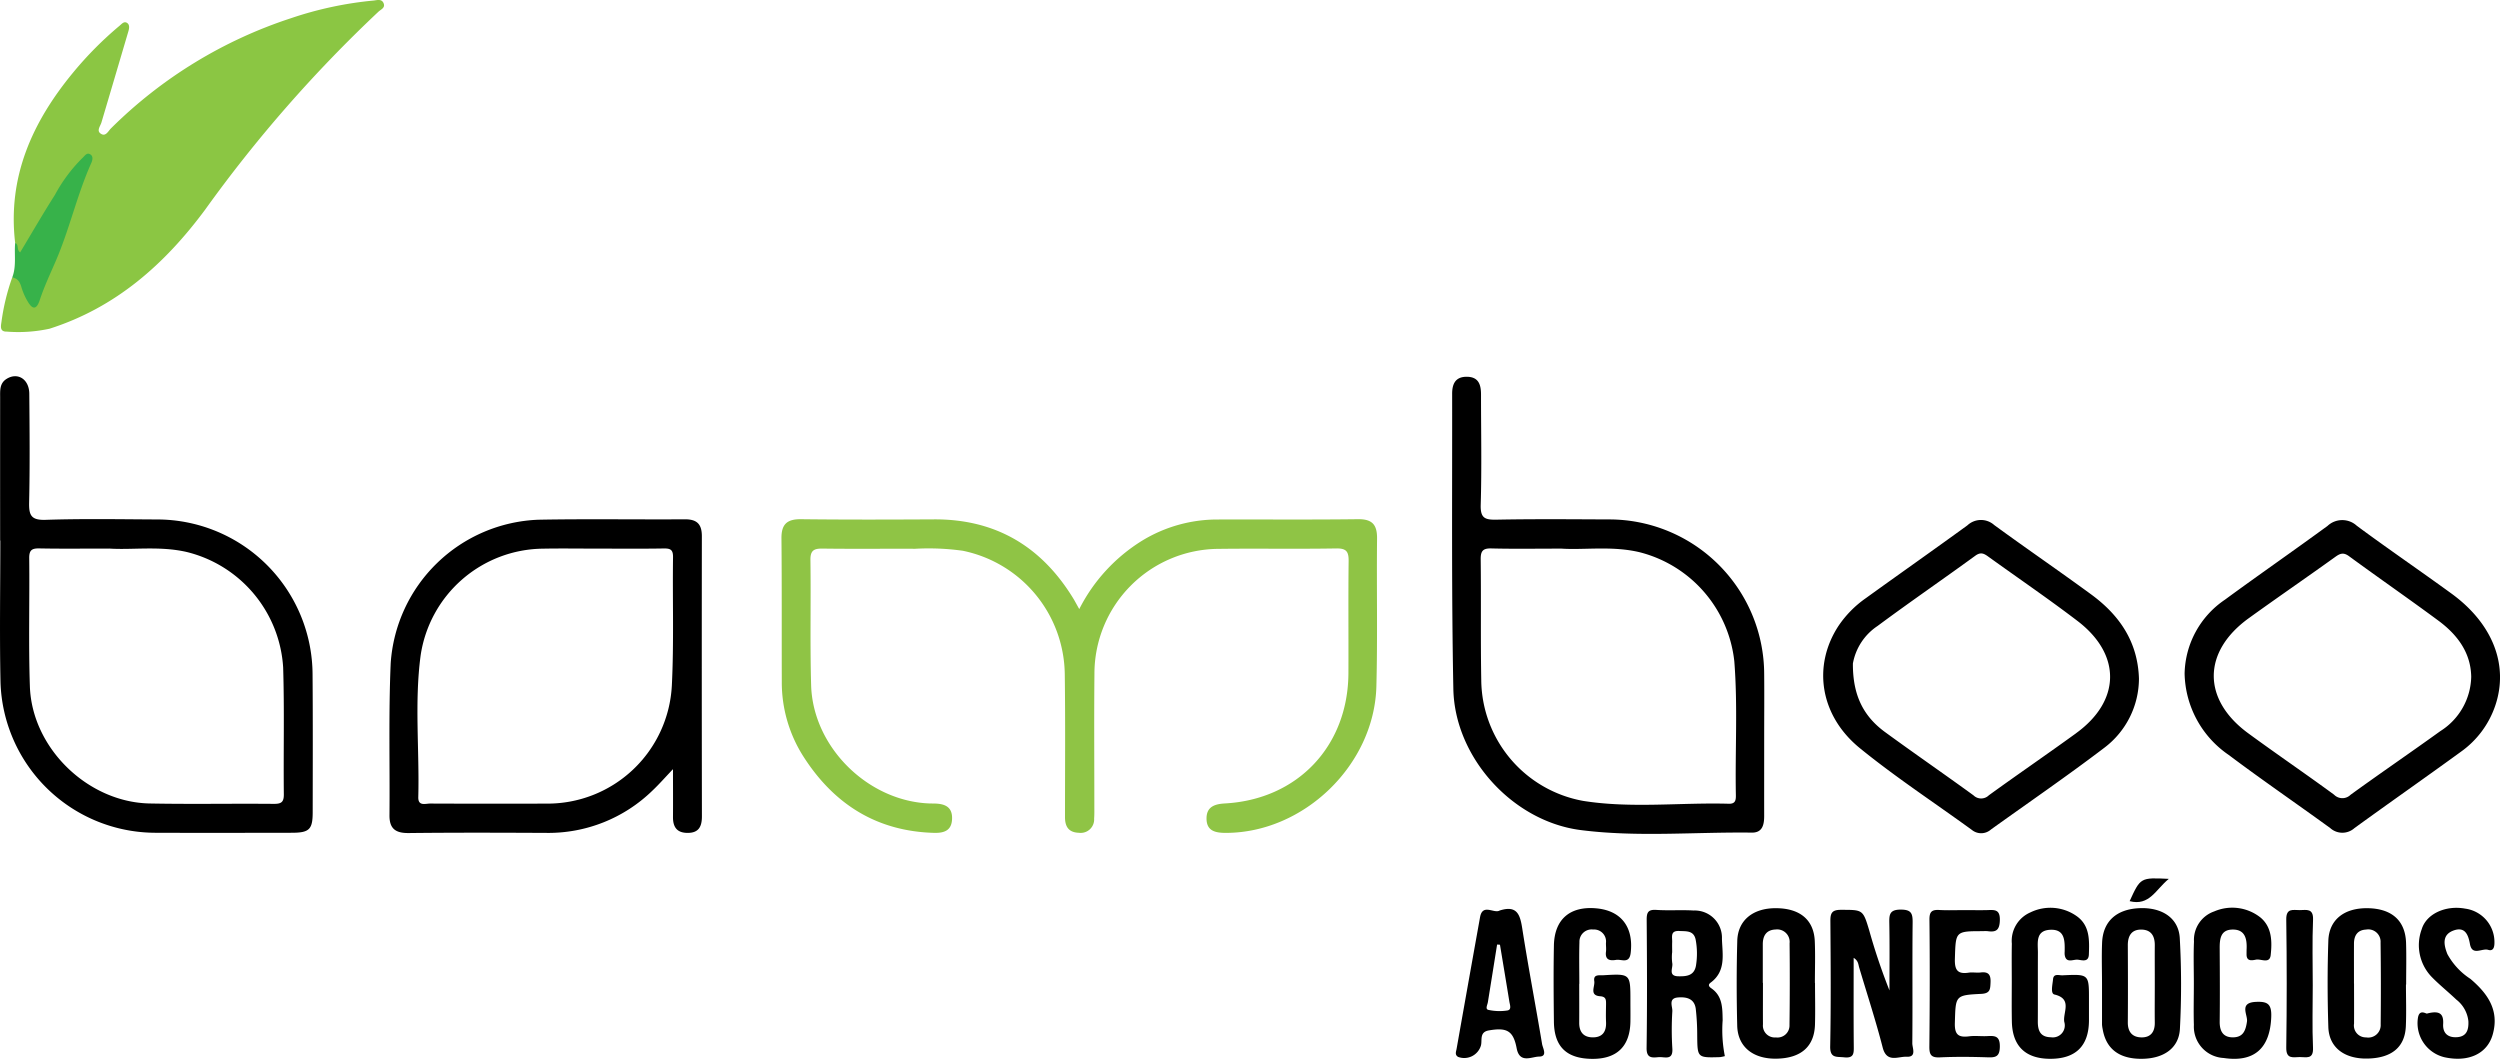 <svg xmlns="http://www.w3.org/2000/svg" width="276.866" height="117.268" viewBox="0 0 276.866 117.268"><defs><style>.a{fill:#8bc643;}.b{fill:#8fc445;}.c{fill:#37b24a;}</style></defs><g transform="translate(-8.654 -7.196)"><path class="a" d="M10.313,34.1c-.861-7.325,1.91-13.414,6.444-18.9a39.558,39.558,0,0,1,5.108-5.144c.251-.209.509-.543.845-.319.3.2.241.592.145.917q-1.488,5.052-2.986,10.1c-.121.406-.541.884-.123,1.21.571.444.861-.235,1.173-.546A50.564,50.564,0,0,1,40.838,9.22a40.156,40.156,0,0,1,9.15-1.962c.383-.034.941-.236,1.143.335.167.475-.3.642-.576.89a150.9,150.9,0,0,0-19.2,21.929C26.865,36.472,21.453,41.26,14.122,43.6a16.326,16.326,0,0,1-4.74.321c-.778.018-.662-.572-.588-1.063a24.275,24.275,0,0,1,1.189-4.923c1.316-.281,1.249.89,1.645,1.572.187.322.234.831.677.854.479.026.518-.492.668-.822,2.117-4.646,3.538-9.542,5.388-14.642-1.669,1.152-2.363,2.675-3.233,4.017a35.636,35.636,0,0,0-3.182,5.382c-.207.491-.539,1.105-1.154,1.031C10.1,35.243,10.68,34.439,10.313,34.1Z" transform="translate(0.02)"/><path class="b" d="M111.959,63.874a18.987,18.987,0,0,1,7-7.6,15.976,15.976,0,0,1,8.323-2.322c5.179-.015,10.357.032,15.535-.034,1.595-.021,2.138.612,2.122,2.149-.058,5.453.066,10.91-.075,16.36-.228,8.715-8.034,16.221-16.666,16.231-1.195,0-2.156-.219-2.145-1.624.011-1.277.914-1.574,2.034-1.636,8.052-.444,13.643-6.348,13.68-14.433.018-4.131-.026-8.264.023-12.4.012-1.045-.236-1.428-1.371-1.408-4.35.074-8.7-.007-13.055.047a13.824,13.824,0,0,0-13.724,13.829c-.048,4.9-.01,9.806-.011,14.709,0,.441.012.882-.023,1.32a1.494,1.494,0,0,1-1.7,1.584c-1.119-.041-1.526-.677-1.526-1.725,0-5.288.044-10.577-.026-15.866A14.129,14.129,0,0,0,99.058,57.413a27.273,27.273,0,0,0-5.273-.219c-3.415-.015-6.831.027-10.246-.021-.961-.014-1.366.2-1.351,1.264.063,4.627-.054,9.257.078,13.881.2,6.844,6.3,12.843,13.137,13.083.165.006.331,0,.5.006,1.1.023,2,.314,1.972,1.66-.025,1.325-.858,1.62-2,1.589-6.367-.176-11.093-3.189-14.459-8.447a15.253,15.253,0,0,1-2.4-8.3c-.018-5.288.012-10.577-.037-15.866-.015-1.567.614-2.143,2.173-2.124,4.9.06,9.806.044,14.709.018,6.9-.036,12,3.051,15.521,8.9C111.542,63.118,111.7,63.409,111.959,63.874Z" transform="translate(16.219 10.777)"/><path d="M175.952,94.392c0,3.317-.017,6.53.012,9.742.007.79.053,1.4-1.067,1.277-.826-.092-1.572.137-1.544-1.218.09-4.625.055-9.253.021-13.879-.007-.895.188-1.241,1.178-1.238,2.431.006,2.428-.052,3.146,2.358A66.946,66.946,0,0,0,179.916,98c0-2.483.031-4.968-.016-7.45-.018-.941.026-1.5,1.26-1.5,1.163,0,1.334.406,1.323,1.429-.047,4.461.007,8.923-.036,13.385,0,.514.514,1.541-.635,1.482-.934-.048-2.2.722-2.648-1.029-.765-2.977-1.723-5.9-2.6-8.852C176.462,95.12,176.474,94.714,175.952,94.392Z" transform="translate(37.988 18.881)"/><path d="M189.695,97.154c0-1.431-.021-2.862.007-4.294a3.431,3.431,0,0,1,2.052-3.462,5.04,5.04,0,0,1,5.171.442c1.43,1.047,1.364,2.663,1.308,4.215-.033.918-.789.618-1.245.578-.5-.043-1.3.453-1.436-.56a2.108,2.108,0,0,1,0-.33c.02-1.2.046-2.53-1.648-2.418-1.611.106-1.311,1.477-1.316,2.544-.014,2.533.007,5.064-.009,7.6-.006,1.012.272,1.738,1.448,1.755a1.327,1.327,0,0,0,1.482-1.7c-.182-1.028.951-2.55-1.09-3.034-.463-.11-.206-1.114-.153-1.693.062-.676.666-.413,1.053-.432,2.931-.138,2.931-.13,2.925,2.723,0,.77,0,1.542,0,2.312-.026,2.808-1.483,4.226-4.323,4.211-2.733-.014-4.177-1.43-4.216-4.165C189.676,100.017,189.692,98.586,189.695,97.154Z" transform="translate(41.756 18.844)"/><path d="M151.3,97.309c0,1.432.01,2.865,0,4.3-.009,1,.454,1.6,1.451,1.622,1.1.026,1.568-.605,1.52-1.684-.028-.66-.01-1.322,0-1.983,0-.46.02-.836-.646-.884-1.243-.09-.564-1.079-.657-1.666-.128-.8.554-.634,1.01-.661,2.992-.177,2.992-.175,2.992,2.832,0,.772.012,1.542,0,2.314-.049,2.733-1.506,4.14-4.251,4.114-2.818-.026-4.19-1.34-4.222-4.121-.032-2.808-.053-5.619,0-8.428.054-2.92,1.791-4.393,4.722-4.118,2.754.26,4.115,2.1,3.781,4.932-.149,1.258-1.023.676-1.612.774-.645.107-1.244.042-1.125-.9.042-.325-.009-.661,0-.991a1.325,1.325,0,0,0-1.418-1.471,1.351,1.351,0,0,0-1.521,1.392c-.047,1.541-.012,3.084-.012,4.626Z" transform="translate(32.247 18.848)"/><path d="M206.082,97.245c0-1.541-.052-3.085.014-4.624a3.335,3.335,0,0,1,2.243-3.333,5.031,5.031,0,0,1,5.143.692c1.259,1.069,1.271,2.658,1.11,4.141-.11,1.013-1.063.4-1.624.508-.437.086-1.061.228-1.049-.6,0-.22,0-.441.011-.661.032-1.1-.21-2.077-1.535-2.071-1.37,0-1.457,1.052-1.451,2.112.016,2.7.031,5.394,0,8.092-.01,1.058.384,1.748,1.485,1.734s1.391-.73,1.537-1.751c.106-.74-.923-2.082.971-2.176,1.324-.065,1.768.235,1.716,1.666-.129,3.463-1.874,5.058-5.268,4.547a3.479,3.479,0,0,1-3.3-3.656C206.039,100.329,206.083,98.785,206.082,97.245Z" transform="translate(45.533 18.844)"/><path d="M227.26,100.6c1.473-.388,1.846.095,1.786,1.164-.059,1.042.566,1.526,1.552,1.452,1.074-.081,1.282-.844,1.242-1.772a3.487,3.487,0,0,0-1.328-2.383c-.876-.833-1.824-1.594-2.673-2.453a5.071,5.071,0,0,1-1.165-5.355c.525-1.725,2.683-2.666,4.806-2.274a3.738,3.738,0,0,1,3.246,3.781c0,.539-.153.955-.7.784-.676-.209-1.77.715-2.015-.652-.187-1.045-.555-1.931-1.788-1.5-1.341.473-1.109,1.611-.708,2.624a7.626,7.626,0,0,0,2.551,2.744c1.906,1.624,3.227,3.467,2.467,6.163-.6,2.118-2.674,3.1-5.345,2.514a3.881,3.881,0,0,1-2.94-4.332C226.4,100.049,227.158,100.649,227.26,100.6Z" transform="translate(50.179 18.844)"/><path d="M186.2,89.1c.826,0,1.652.02,2.476,0,.8-.023,1.441-.118,1.408,1.126-.03,1.1-.418,1.341-1.356,1.206a3.491,3.491,0,0,0-.495,0c-3.1,0-3.031,0-3.128,3.042-.039,1.228.267,1.748,1.53,1.553.429-.066.885.034,1.318-.02.889-.111,1.14.263,1.1,1.116-.034.733-.031,1.2-1.018,1.253-2.924.142-2.843.194-2.934,3.216-.039,1.313.4,1.638,1.588,1.485.65-.084,1.32.011,1.979-.023.837-.044,1.425-.049,1.415,1.149-.01,1.122-.45,1.236-1.365,1.2-1.759-.058-3.525-.076-5.282.006-.982.046-1.168-.311-1.159-1.213.048-4.678.059-9.355.009-14.032-.01-.916.29-1.124,1.109-1.076C184.326,89.14,185.264,89.1,186.2,89.1Z" transform="translate(40.046 18.887)"/><path class="c" d="M10.08,30.908c.45.187.121.748.555,1.046,1.28-2.128,2.514-4.275,3.847-6.361a17.222,17.222,0,0,1,3.034-4.077c.268-.23.511-.71.943-.373.279.218.183.623.047.928-1.57,3.5-2.391,7.272-3.912,10.8-.619,1.436-1.3,2.876-1.793,4.373-.39,1.18-.858.973-1.355.111a6.865,6.865,0,0,1-.656-1.494c-.166-.575-.384-1.03-1.039-1.116C10.24,33.5,9.963,32.185,10.08,30.908Z" transform="translate(0.253 3.19)"/><path d="M217.328,97.422c0,2.309-.073,4.621.028,6.925.058,1.335-.762,1.013-1.48,1.028-.751.015-1.5.246-1.482-1.049q.1-7.09,0-14.181c-.02-1.317.772-1.033,1.5-1.044.747-.012,1.516-.22,1.466,1.067C217.259,92.582,217.327,95,217.328,97.422Z" transform="translate(47.455 18.887)"/><path d="M200.3,88.764c1.2-2.623,1.2-2.623,4.338-2.469C203.183,87.478,202.5,89.325,200.3,88.764Z" transform="translate(44.204 18.232)"/><path d="M43.27,74.156a17.232,17.232,0,0,0-17.347-17.24c-4.072-.023-8.148-.094-12.217.041-1.6.053-1.857-.5-1.826-1.916.09-4.016.053-8.035.018-12.053-.014-1.607-1.282-2.4-2.5-1.649-.8.49-.729,1.29-.729,2.058q-.006,7.925,0,15.851H8.69c0,5.229-.091,10.459.02,15.685a17.2,17.2,0,0,0,17.048,16.68c5.063.021,10.127.007,15.19,0,1.957,0,2.335-.357,2.336-2.272C43.291,84.283,43.309,79.219,43.27,74.156ZM38.942,88.412c-4.572-.043-9.146.048-13.716-.043-6.852-.137-13.03-6.13-13.262-12.958-.16-4.732-.022-9.475-.074-14.212-.01-.9.306-1.094,1.136-1.077,2.423.049,4.848.017,7.732.017,2.556.169,5.6-.314,8.595.384A14.055,14.055,0,0,1,40.012,73.3c.145,4.678.025,9.364.075,14.045C40.1,88.253,39.778,88.421,38.942,88.412Z" transform="translate(0 7.809)"/><path d="M173.891,81.146c0-2.367.022-4.733,0-7.1A17.171,17.171,0,0,0,156.636,56.9c-4.128-.018-8.256-.054-12.382.026-1.285.025-1.8-.159-1.757-1.643.122-4.069.034-8.143.034-12.215,0-1.111-.273-1.981-1.628-1.967-1.263.014-1.572.873-1.569,1.887.017,10.9-.08,21.794.133,32.686.148,7.588,6.569,14.662,14.1,15.628,6.286.806,12.64.2,18.962.282,1.179.015,1.364-.887,1.361-1.855C173.886,86.87,173.891,84.008,173.891,81.146Zm-3.136,6.3c.011.565-.069.961-.777.941-5.384-.151-10.815.534-16.145-.318a13.721,13.721,0,0,1-11.275-13.372c-.079-4.455-.009-8.912-.062-13.367-.011-.923.231-1.243,1.189-1.218,2.419.063,4.84.021,7.763.021,2.565.166,5.659-.331,8.7.412A14.025,14.025,0,0,1,170.582,72.6C170.972,77.536,170.663,82.495,170.755,87.443Z" transform="translate(30.14 7.821)"/><path d="M78.3,55.793c0-1.346-.559-1.872-1.883-1.863-5.393.034-10.787-.057-16.177.044a17.044,17.044,0,0,0-16.4,15.9c-.242,5.6-.085,11.221-.135,16.832-.014,1.5.684,1.986,2.139,1.969,5.062-.059,10.125-.041,15.186-.017a16.526,16.526,0,0,0,11.788-4.675c.741-.7,1.412-1.467,2.285-2.383,0,1.915.012,3.6,0,5.278-.011,1.12.42,1.783,1.629,1.78,1.242,0,1.575-.729,1.574-1.826Q78.28,71.311,78.3,55.793ZM74.977,72.325a13.785,13.785,0,0,1-13.9,13.09q-6.435.022-12.871-.006c-.523,0-1.336.321-1.311-.711.137-5.219-.432-10.469.255-15.654A13.843,13.843,0,0,1,60.7,57.181c2.034-.039,4.07-.006,6.105-.006,2.421,0,4.841.026,7.261-.016.749-.012,1.055.124,1.042.977C75.044,62.867,75.213,67.606,74.977,72.325Z" transform="translate(8.082 10.778)"/><path d="M202.4,62.231c-3.55-2.6-7.182-5.086-10.735-7.681a2.2,2.2,0,0,0-2.967.03c-3.736,2.717-7.517,5.373-11.263,8.076a11.779,11.779,0,0,0-3,3.038c-2.9,4.4-2.112,9.94,2.362,13.575,3.961,3.221,8.253,6.035,12.389,9.042a1.631,1.631,0,0,0,2.116-.042c4.2-3.015,8.466-5.939,12.576-9.069a9.618,9.618,0,0,0,3.815-7.651C207.565,67.452,205.511,64.511,202.4,62.231Zm-1.66,15.37c-3.2,2.322-6.468,4.557-9.67,6.878a1.21,1.21,0,0,1-1.7.006c-3.244-2.359-6.548-4.636-9.786-7-2.385-1.743-3.595-4.057-3.57-7.6a6.316,6.316,0,0,1,2.72-4.15c3.573-2.651,7.242-5.17,10.838-7.789.6-.436.96-.244,1.435.1,3.3,2.379,6.66,4.668,9.89,7.133C205.769,68.9,205.677,74.018,200.736,77.6Z" transform="translate(37.842 10.793)"/><path d="M234.79,62.128c-3.468-2.522-7.011-4.941-10.459-7.489a2.385,2.385,0,0,0-3.253,0c-3.771,2.76-7.614,5.422-11.381,8.186a10.109,10.109,0,0,0-4.451,8.164,11.175,11.175,0,0,0,4.887,9.019c3.691,2.774,7.507,5.382,11.243,8.1a2.005,2.005,0,0,0,2.682,0c3.917-2.843,7.885-5.615,11.8-8.464a10.313,10.313,0,0,0,3.787-5.085C241.168,70.084,239.388,65.471,234.79,62.128Zm-1.213,15.234c-3.3,2.378-6.655,4.668-9.945,7.053a1.291,1.291,0,0,1-1.837-.009c-3.143-2.306-6.369-4.5-9.514-6.806-5.1-3.739-5.069-9.026.068-12.734,3.162-2.282,6.377-4.488,9.545-6.764.553-.4.929-.572,1.568-.1,3.277,2.4,6.622,4.716,9.89,7.133,2.109,1.56,3.592,3.548,3.635,6.217A7.283,7.283,0,0,1,233.577,77.362Z" transform="translate(45.345 10.796)"/><path d="M206.43,92.233c-.13-2.24-2-3.432-4.514-3.307s-3.991,1.469-4.088,3.815c-.062,1.482-.011,2.968-.009,4.452,0,1.54,0,3.078,0,4.617a3.174,3.174,0,0,0,.068.489c.368,2.219,1.848,3.338,4.374,3.307,2.4-.028,4.078-1.184,4.185-3.326A93.056,93.056,0,0,0,206.43,92.233Zm-2.767,5.094c0,1.425-.017,2.85,0,4.275.015.987-.428,1.622-1.415,1.632-1.028.01-1.58-.56-1.572-1.66.023-2.85.014-5.7,0-8.552,0-1.033.409-1.741,1.5-1.727s1.5.721,1.487,1.755C203.652,94.477,203.666,95.9,203.663,97.327Z" transform="translate(43.626 18.849)"/><path d="M173.614,97.2H173.6c0-1.54.053-3.08-.012-4.616-.1-2.385-1.66-3.664-4.342-3.661-2.512,0-4.181,1.343-4.242,3.618-.086,3.131-.082,6.268-.006,9.4.057,2.343,1.767,3.7,4.37,3.646,2.693-.052,4.165-1.333,4.242-3.769C173.653,100.283,173.614,98.744,173.614,97.2Zm-2.827,4.654a1.331,1.331,0,0,1-1.509,1.381,1.314,1.314,0,0,1-1.43-1.444c-.01-1.535,0-3.069,0-4.6h-.018q0-2.136,0-4.273c0-.961.409-1.6,1.425-1.636a1.384,1.384,0,0,1,1.542,1.533Q170.844,97.337,170.787,101.859Z" transform="translate(36.047 18.852)"/><path d="M226.813,97.383c0-1.54.039-3.08-.009-4.619-.078-2.449-1.562-3.781-4.194-3.838-2.615-.058-4.334,1.242-4.414,3.6-.108,3.185-.1,6.38,0,9.566.076,2.266,1.784,3.537,4.342,3.484,2.671-.054,4.141-1.26,4.242-3.579.066-1.537.012-3.079.012-4.619Zm-2.821,4.395a1.377,1.377,0,0,1-1.611,1.455,1.317,1.317,0,0,1-1.338-1.524c.011-1.479,0-2.958,0-4.438h-.007c0-1.479-.007-2.958,0-4.438.006-.884.394-1.494,1.335-1.541a1.368,1.368,0,0,1,1.61,1.445Q224.041,97.258,223.992,101.778Z" transform="translate(48.313 18.851)"/><path d="M165.255,101.3c-.028-1.327.011-2.667-1.26-3.543-.281-.193-.375-.4-.068-.624,1.728-1.279,1.3-3.141,1.249-4.852a3.016,3.016,0,0,0-3.134-3.134c-1.37-.084-2.751.025-4.119-.066-.9-.059-1.089.251-1.082,1.1.038,4.726.059,9.453-.01,14.178-.017,1.149.58,1.1,1.318,1.029.657-.063,1.628.428,1.533-.97a33.576,33.576,0,0,1,0-4.119c.03-.534-.485-1.437.636-1.525.954-.074,1.818.139,1.96,1.272a25.9,25.9,0,0,1,.159,2.95c.025,2.463.011,2.464,2.528,2.389a4.635,4.635,0,0,0,.533-.112A14.718,14.718,0,0,1,165.255,101.3Zm-2.942-6.131c-.17,1.195-1.028,1.28-1.957,1.263-1.2-.023-.562-.944-.685-1.471a5.209,5.209,0,0,1-.016-1.152h.009c0-.385-.014-.772,0-1.156.026-.555-.251-1.292.788-1.238.775.041,1.608-.076,1.815.971A8.281,8.281,0,0,1,162.312,95.168Z" transform="translate(34.177 18.885)"/><path d="M149.217,103.952c-.711-4.278-1.532-8.537-2.2-12.821-.238-1.517-.582-2.579-2.5-1.963-.617.373-1.89-.826-2.171.741q-1.311,7.3-2.6,14.594c-.05.286-.22.639.166.873a1.928,1.928,0,0,0,2.53-1.249c.169-.586-.2-1.5.879-1.682,2-.346,2.71.034,3.08,1.976.332,1.735,1.656.928,2.49.921C149.862,105.334,149.293,104.413,149.217,103.952Zm-3.843-3.715a5.738,5.738,0,0,1-2.1-.065c-.379-.082-.11-.551-.06-.854q.515-3.192,1.021-6.385l.319.022c.348,2.1.7,4.2,1.04,6.3C145.649,99.609,145.873,100.156,145.373,100.237Z" transform="translate(30.217 18.866)"/></g></svg>
